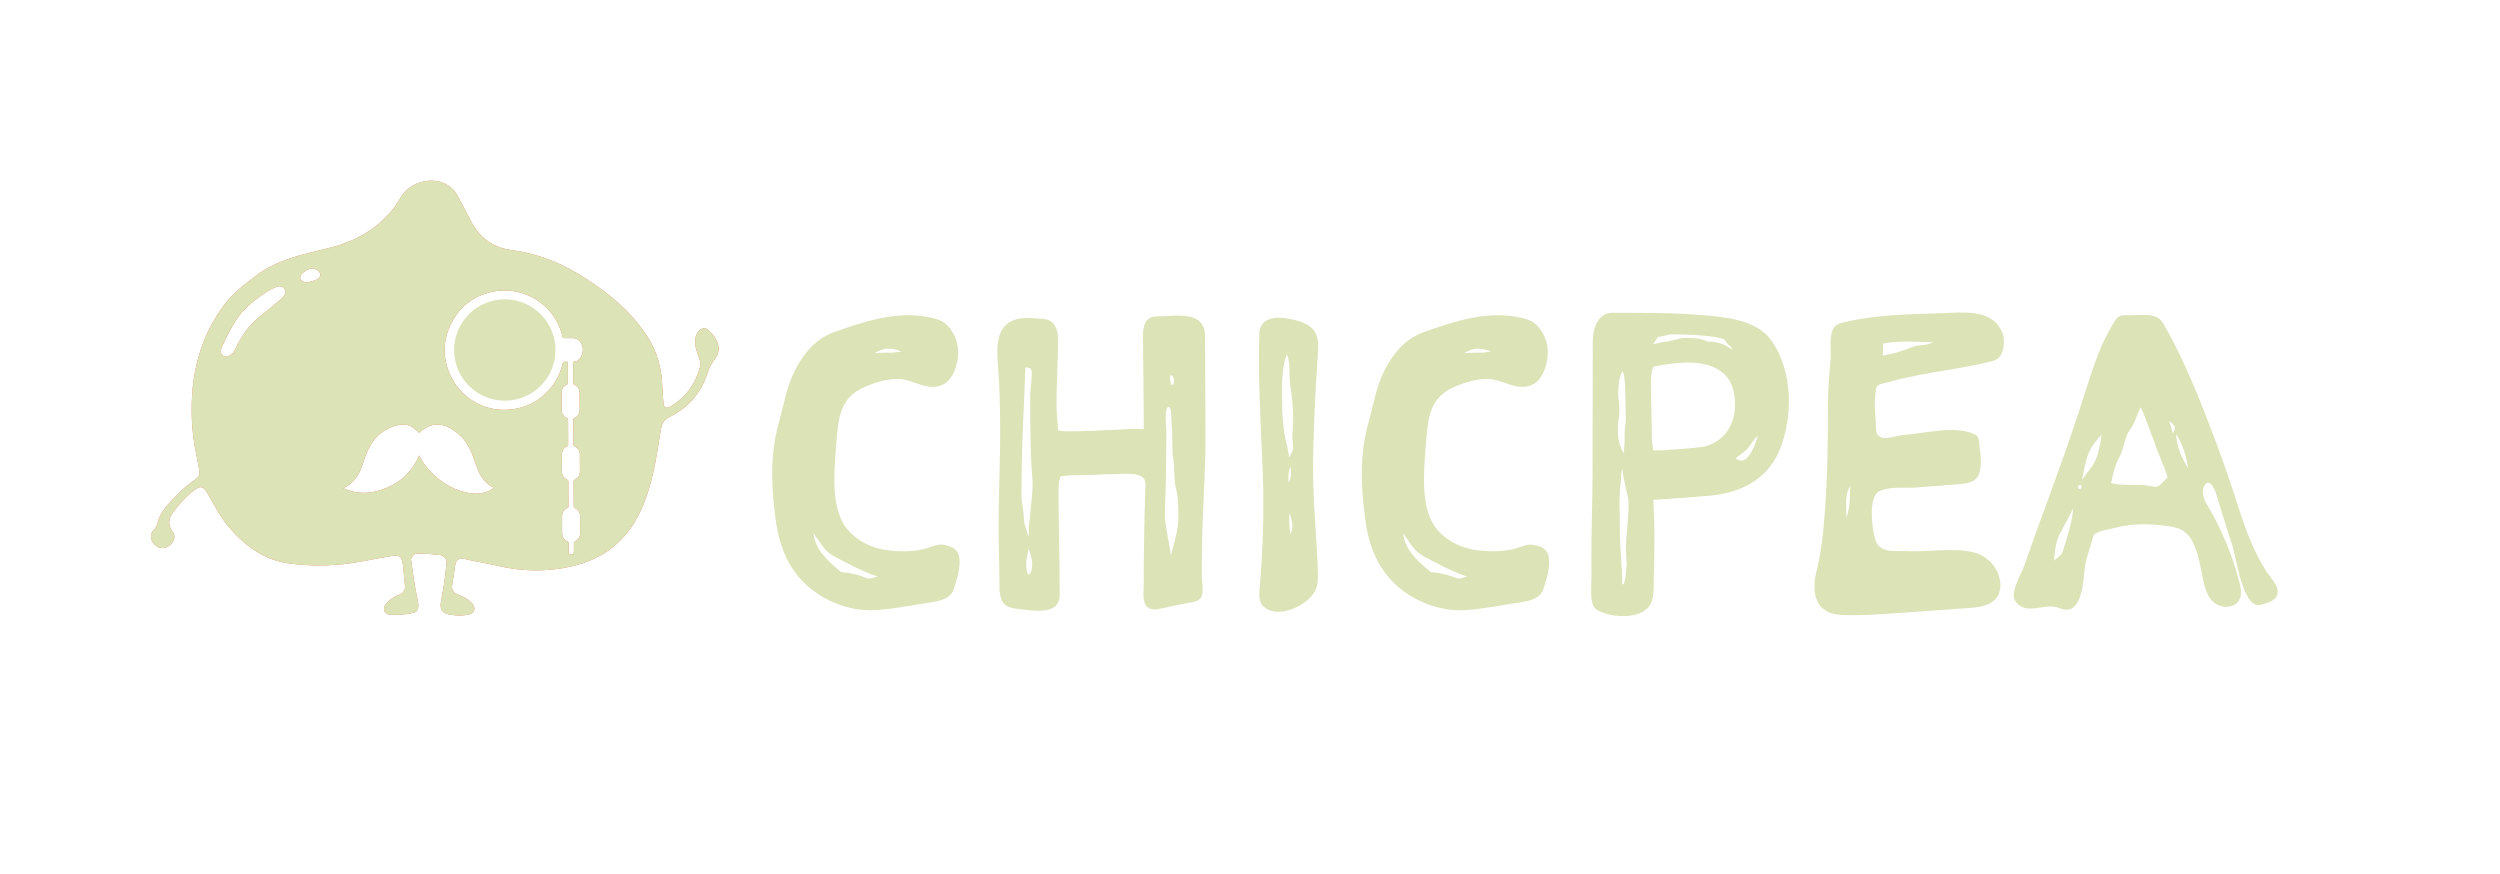 <?xml version="1.0" encoding="UTF-8" standalone="no"?>
<svg
   id="Ebene_1"
   viewBox="0 0 1742.67 609.33"
   version="1.1"
   sodipodi:docname="WebsiteLogo_blassgruen.svg"
   inkscape:version="1.3.2 (091e20ef0f, 2023-11-25)"
   xmlns:inkscape="http://www.inkscape.org/namespaces/inkscape"
   xmlns:sodipodi="http://sodipodi.sourceforge.net/DTD/sodipodi-0.dtd"
   xmlns="http://www.w3.org/2000/svg"
   xmlns:svg="http://www.w3.org/2000/svg">
  <sodipodi:namedview
     id="namedview9"
     pagecolor="#ffffff"
     bordercolor="#000000"
     borderopacity="0.25"
     inkscape:showpageshadow="2"
     inkscape:pageopacity="0.0"
     inkscape:pagecheckerboard="0"
     inkscape:deskcolor="#d1d1d1"
     inkscape:zoom="0.45254834"
     inkscape:cx="1124.7417"
     inkscape:cy="-77.339804"
     inkscape:window-width="3840"
     inkscape:window-height="2078"
     inkscape:window-x="0"
     inkscape:window-y="0"
     inkscape:window-maximized="1"
     inkscape:current-layer="Ebene_1" />
  <defs
     id="defs1">
    <style
       id="style1">.cls-1{fill:#de7554;stroke-width:0px;}</style>
  </defs>
  <path
     class="cls-1"
     d="m615.68,424.87c-2.27.22-4.55.39-6.84.48-15.47.63-32.2-5.48-44.12-15.32-15.37-12.69-21.87-29.99-24.24-49.24-1.23-9.96-2.22-19.98-2.23-30.02-.02-12.13,1.32-24.4,4.62-36.02,3.44-12.1,5.25-24.23,10.8-35.7,5.7-11.77,14.86-22.99,27.42-27.42,21.91-7.72,44.44-15.34,67.82-10.23,3.49.76,7.02,1.8,9.85,3.97,2.34,1.79,4.07,4.26,5.57,6.8,3.41,5.76,4.27,12.86,3.02,19.38-2.05,10.7-7.89,19.6-19.86,17.96-7.51-1.03-14.4-5.44-22.04-5.39-8.12.06-16.83,2.85-24.11,6.27-12.64,5.93-16.22,16.2-17.55,29.42-.71,6.99-1.28,14.11-1.7,21.16-.98,16.44-1.78,39.26,11.61,51.21,10.71,9.85,23.31,12.26,37.35,12.08,4.42-.05,8.81-.48,13.11-1.56,5.98-1.5,9.2-4.23,15.78-2.49,1.81.48,3.62,1.08,5.15,2.17,7.56,5.36,1.96,21.38-.29,28.27-2.63,8.01-12.8,8.69-19.79,9.78-9.77,1.51-19.5,3.48-29.34,4.43Zm-9.74-21.57c1.94,0,3.89-1.11,5.83-1.39-10-3.33-21.38-9.16-30.83-14.44-6.67-3.61-9.72-10.28-13.89-15.83,1.39,11.39,8.61,18.33,19.44,27.21,6.11.28,12.22,1.95,18.05,4.17.56.28.83.28,1.39.28Zm22.49-158.29c-3.33-1.39-6.67-1.95-10-1.95-2.22,0-5.83,1.39-8.89,3.05,4.44-.28,8.61-.28,11.66-.28,2.5,0,5-.55,7.22-.83Z"
     id="path1"
     style="fill:#dce3b7;fill-opacity:1" />
  <path
     class="cls-1"
     d="m696.4,344.16c.32-14.52.77-29.03.77-43.54-.04-12.79-.2-25.65-.99-38.41-.47-7.67-1.54-15.3-.61-22.99,1.79-14.77,11.83-18.67,25.36-17.34,4.45.44,9.84-.21,13.09,3.35,2.64,2.89,3.54,7.37,3.54,11.17,0,11.38-1.11,33.6-1.11,45.27,0,5.55.83,12.78,1.11,18.05.13,2.56,48.06-.83,53.04-.83,2.22,0,4.44.28,6.67.28,0-21.58-.38-43.2-.58-64.78-.06-6.61,1.42-13.81,9.47-13.81,12.56,0,33.68-4.8,33.85,13.54.21,23.31.12,46.63.3,69.88.15,18.9-1.22,37.75-1.87,56.63-.34,9.82-.59,19.64-.67,29.47-.03,3.86-.03,7.73-.02,11.59s1,8.12.4,12c-.18,1.18-.57,2.35-1.3,3.29-1.3,1.67-3.48,2.39-5.57,2.74-7.37,1.23-14.68,2.96-22.01,4.48-1.71.36-3.45.71-5.2.58-8.99-.67-6.8-11.8-6.8-17.85,0-22.51.34-44.86,1.16-67.37.06-1.67.11-3.4-.51-4.95-2.42-6.05-16.58-4.05-21.75-4.05-6.66,0-13.33.56-20.83.56-4.72,0-10.83.28-15.83.83-1.11,1.95-1.67,6.11-1.67,8.05,0,24.9.83,49.81.83,74.7,0,15.06-19.61,10.67-28.83,9.78-2.81-.27-5.68-.71-8.12-2.14-5.14-3.02-5.07-10.85-5.07-16.02,0-7.03-.13-13.99-.34-21.02-.41-13.7-.22-27.41.09-41.13Zm20.61,30.26c0-12.5,2.78-24.72,2.78-38.05,0-4.17-1.67-8.61-1.67-59.98,0-5.28,1.11-10.55,1.11-15.83,0-5-1.67-3.89-4.44-4.44-.28,13.33-2.78,52.49-2.78,87.48,0,2.5,0,5,.56,7.5.83,4.44,1.11,8.89,1.39,13.33l3.06,10Zm-1.67,17.22c0,6.11.28,5.55,1.11,8.89,2.78,0,3.05-4.17,3.05-8.61,0-1.39-.83-5.28-2.5-9.44l-1.67,9.17Zm106.09-32.49c0-7.22-.28-14.16-2.22-20.83-.83-6.39-.56-13.05-1.39-19.16-.56-2.5-.56-4.72-.56-6.94,0-13.33-.83-18.05-.83-22.77,0-3.61-.83-5.83-1.94-5.83-.83,0-1.94,2.22-1.94,6.94s.55,9.16.55,13.89c0,5-.28,9.72-.28,17.77,0,15.83-.83,31.1-.83,36.94,0,7.22,3.33,19.99,4.17,28.05,2.22-9.44,5.28-16.39,5.28-28.05Zm-5.83-94.7l.55,3.61h1.94l.28-3.61-1.11-2.78h-1.39l-.28,2.78Z"
     id="path2"
     style="fill:#dce3b7;fill-opacity:1" />
  <path
     class="cls-1"
     d="m918.26,407.24c-.13.69-.29,1.38-.49,2.06-3.58,12.1-27.15,23.36-37.31,13.18-2.92-2.93-2.78-7.63-2.44-11.75,2.2-26.67,3.27-52.41,2.28-79.17-1.02-27.64-2.77-55.27-2.77-82.94,0-4.44.28-11.37.28-15.54,0-11.5,11.3-12.76,20.27-10.99,5.83,1.15,13.04,2.84,17.19,7.5,4.39,4.93,3.71,12.53,3.28,18.73-1.65,23.38-2.73,46.79-3.22,70.22-.55,26.43,2.32,52.71,3.3,79.09.12,3.21.21,6.47-.37,9.61Zm-16.84-116.41c0-6.94-.83-15-1.94-21.94-1.39-7.22.56-15-2.5-21.94-3.05,7.5-3.33,18.61-3.33,25.27,0,10.28,0,25.83,3.33,37.77.83,2.78,1.11,6.11,1.67,8.89.83-1.94,2.22-3.89,2.78-6.11,0-2.5-.28-4.72-.55-7.78,0-4.44.55-7.78.55-14.16Zm-3.33,42.49c0,1.11,0,2.22.28,3.33.83-2.22,1.67-4.72,1.67-7.5,0-1.11-.28-2.5-.56-3.89-1.11,2.78-1.39,5.28-1.39,8.05Zm2.78,33.33c0-2.78-.83-5.83-1.94-8.89,0,1.39-.28,2.5-.28,3.89,0,3.61.28,7.22.83,10.55,1.11-1.67,1.39-3.61,1.39-5.55Z"
     id="path3"
     style="fill:#dce3b7;fill-opacity:1" />
  <path
     class="cls-1"
     d="m1197.42,344.83c-1.53.23-3.07.43-4.6.6-3.68.41-40.33,3.27-40.35,2.88.56,10.83.83,20.27.83,25.55,0,9.6-.16,19.21-.52,28.8-.26,6.94.98,15.96-4.42,21.33-7.96,7.9-26.95,6.45-35.62.79-5.1-3.33-3.33-16.42-3.4-21.95-.12-9.36-.05-18.72.06-28.08.16-13.84.67-27.69.7-41.54.07-31.81.16-63.62.16-95.43.28-12.78,5.83-19.72,13.61-19.72,22.3,0,44.95-.15,67.16,1.97,15.75,1.5,34.97,4.05,44.47,18.3,13.86,20.78,14.36,50.53,5.78,73.45-7.35,19.65-23.68,29.98-43.87,33.04Zm-64.39-64.84c0-1.94,0-21.11-2.22-21.11-2.5,5-2.78,10.55-2.78,15.83,0,4.16.83,6.39.83,10.83s-1.11,8.61-1.11,13.05c0,8.05.83,10.83,3.89,17.5.83-3.33.83-8.89.83-13.89,0-3.61.83-7.22.83-10.83,0-1.67-.28-5.83-.28-11.39Zm-2.22,46.66c-.56,2.22-.83,4.44-.83,6.94,0,3.05-.83,6.11-.83,9.17,0,2.22-.28,4.44-.28,6.66,0,3.05.28,6.39.28,20.83,0,11.66,1.67,24.16,1.67,37.21,2.78,0,2.5-11.38,3.05-13.33,0-4.44-.55-8.61-.55-13.05,0-4.72,1.94-20.27,1.94-30.27,0-4.72-3.61-15.55-4.44-24.16Zm78.13-51.04c-.84-6.23-3.1-11.89-8.64-16.24-12.5-9.8-32.29-6.55-46.7-4.09-3.13.53-2.8,11.98-2.8,14.44,0,3.89.56,24.16.56,28.61,0,4.72,0,10.83,1.11,15.55.2.84,33.19-1.83,36.03-2.65,13.17-3.79,20.36-14.21,20.9-27.62,0-2.73-.11-5.41-.46-8Zm-18.7-37.55c9.44,0,14.44,3.61,17.22,5.83,0-2.22-4.44-4.72-4.44-5.83,0-4.17-28.05-5-37.49-5-3.89,0-5.55,1.67-9.72,1.67l-3.33,5c3.33,0,6.11-1.67,9.17-1.67,2.22,0,10-2.5,12.5-2.5,5.55,0,11.11,0,16.11,2.5Zm19.44,81.65c1.11.28,2.78,1.39,4.17,1.39,5.83,0,10.55-13.05,11.39-17.5-2.22,2.22-4.44,5.55-6.39,8.33-2.5,3.05-6.11,5-9.16,7.78Z"
     id="path4"
     style="fill:#dce3b7;fill-opacity:1" />
  <path
     class="cls-1"
     d="m1266.88,419.23c-2.88-5.89-2.49-13.62-.83-20.25,3.7-14.78,4.96-28.15,6.08-43.32,1.83-24.72,2.1-49.52,2.08-74.29,0-10.61,1.05-21.21,1.86-31.78.47-6.11-1.53-17.51,3.1-22.08,1.77-1.74,4.31-2.39,6.73-2.97,22.66-5.43,45.56-5.39,68.7-6.27,12.79-.49,33.33-2.76,40.02,11.47,1.67,2.5,2.22,5,2.22,7.77,0,6.54-1.41,12.61-8.36,14.32-13.68,3.37-27.61,5.52-41.49,7.85-6.65,1.11-13.27,2.39-19.83,3.93-3.45.81-6.88,1.69-10.29,2.66-2.32.66-7.19,1.12-8.62,3.27-.41.62-.54,1.38-.64,2.12-.47,3.41-.74,6.84-.74,10.28,0,4.17.36,8.31.69,12.45.47,5.77-.57,8.96,4.15,10.56,3.59,1.22,12.15-1.58,16.13-1.86,14.51-.99,34.42-6.64,48.05-.58,1.06.47,2.19,1,2.81,1.98.47.73.59,1.63.67,2.5.79,7.97,4.42,24.44-4.48,28.54-3.2,1.47-6.79,1.77-10.29,2.04-9.59.75-19.18,1.49-28.78,2.24-8.14.64-18.45-1.05-25.9,2.67-8.17,4.08-4.85,28.74-2.12,35.21,3.47,8.22,14.57,6.1,21.79,6.49,14.77.78,33.49-2.89,47.59,1.26,8.68,2.55,15.57,10.4,16.97,19.34.6,3.86.19,8.01-1.94,11.28-4.01,6.13-12.37,7.24-19.68,7.76-16.01,1.14-32.01,2.28-48.02,3.42-12.01.85-24.04,1.71-36.09,1.6-6.14-.06-12.74-.54-17.49-4.43-1.76-1.45-3.09-3.2-4.05-5.17Zm19.99-68.69c0,3.61.28,7.22.28,10.55,1.11-3.89,1.94-7.78,2.22-11.66.28-3.61.28-6.94.28-10.55-2.22,3.61-2.78,7.5-2.78,11.66Zm25.83-111.08c0,2.78,0,5.55-.28,8.33,8.05-1.11,15.55-3.89,22.77-6.66,4.17-.55,8.61-.55,12.22-2.5-5.83-.28-11.66-.55-17.5-.55s-11.66.28-17.22,1.39Z"
     id="path5"
     style="fill:#dce3b7;fill-opacity:1" />
  <path
     class="cls-1"
     d="m1572.16,421.36c-9.89-3.87-13.7-34.57-16.3-41.99-2.73-7.8-4.93-15.77-7.57-23.61-1.75-5.2-2.67-10.81-5.24-15.71-2.31-4.41-5.34-5.02-7-.1-1.8,5.33,1.46,10.05,3.96,14.41,9.28,16.18,16.37,33.62,21.01,51.69.72,2.82,1.39,5.73,1.02,8.61-1.12,8.61-11.01,10.26-17.41,6.3-7.99-4.94-8.84-17.74-10.74-26.02-2.64-11.47-5.42-25.25-19.15-27.59-13.78-2.35-27.2-3.03-40.75.67-3.63.98-11.39,1.82-14.14,4.65-.55.57-.76,1.37-.95,2.13-1.69,6.78-4.8,13.83-5.66,20.73-.94,7.49-1.32,31.03-14.04,29.4-1.69-.22-3.26-.95-4.88-1.47-8.99-2.93-20.82,5.01-28.17-2.83-1-1.07-1.87-2.31-2.23-3.73-1.53-6.15,5.27-17.34,7.32-23.07,3.12-8.75,6.11-17.54,9.32-26.26,9.94-27.04,19.79-54.02,28.85-81.32,7.12-21.46,12.39-43.07,24.72-62.33.86-1.34,1.79-2.72,3.2-3.47,1.49-.79,3.26-.76,4.94-.7,6.15.2,15.26-1.29,20.93,1.27,2.42,1.09,4.15,3.31,5.46,5.62,14.19,25.01,24.77,51.78,34.92,78.61,4.7,12.42,9.11,24.95,13.23,37.58,4.11,12.6,8.01,25.31,13.4,37.43,2.81,6.32,6.02,12.46,9.76,18.28,2.95,4.58,10.18,11.2,6.99,17.2-1.86,3.49-7.66,4.97-11.2,5.86-1.28.32-2.48.23-3.6-.21Zm-126.98-66.94l-8.61,16.38c-3.61,5.83-4.17,13.05-4.72,20,2.22-1.94,5-3.61,6.11-6.67,3.33-10.55,6.67-21.11,7.22-29.71Zm5.83-15c0-.83-.28-1.39-1.11-1.39s-1.39.83-1.39,1.67c0,.56.28,1.11,1.39,1.11.55,0,1.11-.55,1.11-1.39Zm6.94-13.88c3.89-5,6.11-14.44,6.94-22.49-5.28,5.55-8.05,10-10,15.55-1.39,4.17-2.22,9.16-3.61,15.83l6.67-8.89Zm53.04,7.22c-2.5-8.61-6.94-16.66-9.44-25.27-3.33-7.78-5.55-16.11-9.44-23.61-2.5,5.28-3.89,11.11-7.5,15.83-3.89,5.28-3.89,12.5-6.94,18.33-3.33,5.83-4.72,12.22-6.11,18.61,4.44,1.39,10.28,1.39,20,1.39,5.83,0,9.44,1.39,11.11,1.39,2.78,0,6.39-5,8.33-6.66Zm3.61-30.83c1.11-1.11,1.39-2.78,1.39-4.44-.83-1.39-2.22-2.78-3.89-4.17l2.5,8.61Zm5,13.33c1.39,3.89,3.61,7.78,5.55,11.11-.28-3.61-1.39-8.05-2.78-12.5-1.39-4.17-3.61-8.33-5.55-11.39.28,4.17,1.11,8.61,2.78,12.78Z"
     id="path6"
     style="fill:#dce3b7;fill-opacity:1" />
  <path
     class="cls-1"
     d="m1026.68,424.87c-2.27.22-4.55.39-6.84.48-15.47.63-32.2-5.48-44.12-15.32-15.37-12.69-21.87-29.99-24.24-49.24-1.23-9.96-2.22-19.98-2.23-30.02-.02-12.13,1.32-24.4,4.62-36.02,3.44-12.1,5.25-24.23,10.8-35.7,5.7-11.77,14.86-22.99,27.42-27.42,21.91-7.72,44.44-15.34,67.82-10.23,3.49.76,7.02,1.8,9.85,3.97,2.34,1.79,4.07,4.26,5.57,6.8,3.41,5.76,4.27,12.86,3.02,19.38-2.05,10.7-7.89,19.6-19.86,17.96-7.51-1.03-14.4-5.44-22.04-5.39-8.12.06-16.83,2.85-24.11,6.27-12.64,5.93-16.22,16.2-17.55,29.42-.71,6.99-1.28,14.11-1.7,21.16-.98,16.44-1.78,39.26,11.61,51.21,10.71,9.85,23.31,12.26,37.35,12.08,4.42-.05,8.81-.48,13.11-1.56,5.98-1.5,9.2-4.23,15.78-2.49,1.81.48,3.62,1.08,5.15,2.17,7.56,5.36,1.96,21.38-.29,28.27-2.63,8.01-12.8,8.69-19.79,9.78-9.77,1.51-19.5,3.48-29.34,4.43Zm-9.74-21.57c1.94,0,3.89-1.11,5.83-1.39-10-3.33-21.38-9.16-30.83-14.44-6.67-3.61-9.72-10.28-13.89-15.83,1.39,11.39,8.61,18.33,19.44,27.21,6.11.28,12.22,1.95,18.05,4.17.56.28.83.28,1.39.28Zm22.49-158.29c-3.33-1.39-6.67-1.95-10-1.95-2.22,0-5.83,1.39-8.89,3.05,4.44-.28,8.61-.28,11.66-.28,2.5,0,5-.55,7.22-.83Z"
     id="path7"
     style="fill:#dce3b7;fill-opacity:1" />
  <circle
     class="cls-1"
     cx="351.88"
     cy="243.98"
     r="35.33"
     id="circle7"
     style="fill:#dce3b7;fill-opacity:1" />
  <path
     class="cls-1"
     d="m499.08,236.52c-1.25-2.31-3.02-4.42-4.98-6.13-.71-.62-1.47-1.21-2.38-1.44-1.88-.5-3.83.71-5.02,2.25-1.84,2.43-2.37,5.66-2.07,8.69.29,3.04,1.34,5.94,2.38,8.81.74,2.04,1.73,4.22,1.16,6.43-3.17,12.24-9.97,21.82-20.93,28.3-2.6,1.54-4.37.85-4.71-2.16-.46-4.05-.74-8.12-.87-12.19-.38-12.54-3.76-24.31-10.54-34.73-12.22-18.71-29.53-32.28-48.29-43.59-14.13-8.51-29.82-14.24-46.42-16.46-13.77-1.85-22.94-9.5-28.93-21.68-2.77-5.64-5.81-11.16-8.86-16.66-8.28-14.87-31.14-12.19-39.02,1.36-11.5,19.75-29.66,30.66-51.44,35.85-17.36,4.13-34.93,7.93-49.52,18.85-8.09,6.05-16.4,12.58-22.39,20.57-19.16,25.53-24.53,55.14-22.1,86.39.66,8.27,2.42,16.48,4.01,24.65,1.66,8.38,1.38,8.12-5.38,13.09-4.57,3.35-8.58,7.47-12.49,11.55-4.41,4.61-8.57,9.23-10.26,15.53-.53,1.99-1.17,4.02-2.7,5.48-3.08,2.91-2.68,6.9.2,10.04,3.06,3.35,6.97,3.65,10.54.99,3.28-2.45,4.81-6.33,2.18-9.79-3.64-4.84-2.56-9.36.38-13.3,3.8-5.11,8.05-10.11,12.97-14.13,6.7-5.49,8.1-4.58,12.45,3.17,3.96,7.07,7.84,14.4,13.01,20.57,10.93,13.03,24.37,23.23,41.58,25.79,11.44,1.7,23.31,1.9,34.86,1.01,12.53-.96,24.88-4.04,37.34-6.02,5.89-.94,7.38.32,8.03,6.14.53,4.79.97,9.6,1.41,14.4.35,3.69-1.19,5.43-4.9,6.76-3.33,1.2-6.68,3.82-8.74,6.72-2.21,3.1-.47,6.73,3.43,6.93,5.25.28,10.66-.2,15.82-1.29,3.46-.73,4.24-3.71,3.46-7.54-1.98-9.78-3.53-19.65-4.82-29.54-.17-1.32,2.2-4.22,3.43-4.24,5.9-.09,11.85.27,17.68,1.13,1.48.22,3.83,2.97,3.71,4.36-.84,8.67-1.81,17.37-3.61,25.88-1.56,7.4-.33,10.34,7.23,11.36,3.63.5,7.46.54,11.06-.09,4.76-.84,6.21-4.52,3.01-8.11-2.31-2.57-5.74-4.48-9.04-5.73-3.51-1.33-5.38-3.05-4.81-6.87.7-4.59,1.42-9.16,2.12-13.74.63-4.31,3-5.37,7.13-4.4,7.59,1.77,15.3,2.99,22.89,4.76,17.06,3.98,34.02,4.22,51.2.31,22.61-5.14,38.58-18.19,48.18-39.02,8.11-17.55,10.84-36.55,13.77-55.43.67-4.31,1.91-7.57,6.19-9.69,13.48-6.65,22.45-17.23,26.89-31.73,1.04-3.39,3.21-6.53,5.3-9.47,2.98-4.2,2.42-8.89.22-12.95Zm-307.04-24.9c-3.24,2.84-6.56,5.59-9.98,8.2-4.43,3.4-8.29,7.49-11.51,12.05-1.6,2.26-3.04,4.63-4.35,7.07-1.21,2.27-2.05,4.76-3.7,6.77-1.63,1.99-5.22,4.29-7.48,1.86-.8-.86-1.13-2.09-1.06-3.26.09-1.5.82-2.84,1.45-4.17,1.05-2.18,2.1-4.35,3.2-6.5,2.14-4.21,4.45-8.34,7.16-12.21,3.46-4.94,7.89-9.1,12.71-12.71,4.49-3.36,9.03-6.85,14.38-8.73.59-.2,1.18-.39,1.8-.44.07,0,.14,0,.22,0,1.6-.02,3.18,1.02,3.77,2.51,1.64,4.11-4.11,7.38-6.61,9.57Zm31.25-19.85c-.33,3.05-4.78,3.99-7.15,4.56-.93.24-1.87.47-2.83.46-2.49-.05-5.17-2.38-3.69-4.96.35-.65.89-1.15,1.45-1.62,1.66-1.38,4.09-3.07,6.34-3.09,2.52,0,6.16,2.15,5.88,4.65Zm68.93,125.74c-4.54,10.4-11.82,17.88-21.89,22.2-9.91,4.26-20.1,5.65-31.11.54,8.91-3.89,11.89-11.27,14.34-18.93,2.7-8.49,6.53-16.25,14.35-21.08,3.15-1.94,6.82-3.39,10.44-4.12,5.57-1.13,10.08,1.64,13.79,5.6,8.29-7.31,15.59-7.59,24.58-1.43,7.1,4.87,11.09,11.75,13.67,19.69.84,2.58,1.77,5.14,2.81,7.64,2.23,5.37,5.56,9.8,11.1,12.27-12.71,11.19-41.83-1.19-52.08-22.38Zm107.36-50.44c0,.54.18.78.67,1.01,2.53,1.17,3.78,3.18,3.79,5.98.01,3.79.03,7.59.04,11.39,0,2.78-1.23,4.82-3.77,5.98-.53.23-.63.52-.63,1.04.05,5.85.07,11.71.07,17.57,0,.58.21.82.71,1.07,2.46,1.14,3.71,3.1,3.74,5.81.03,3.87.05,7.73.05,11.6,0,2.69-1.23,4.69-3.65,5.87-.55.25-.76.54-.75,1.14.04,5.83.07,11.66.07,17.49,0,.57.18.86.7,1.09,2.52,1.15,3.73,3.15,3.75,5.89.02,3.83.05,7.66.04,11.51,0,2.74-1.24,4.74-3.74,5.91-.54.26-.65.56-.65,1.1v.65h.02c0,1.75.02,3.51.02,5.27,0,1.2-.55,1.96-1.53,2.15-1.17.21-2.18-.66-2.19-1.95,0-.66-.01-1.32-.01-1.98h0c0-1.34-.02-2.69-.01-4.04.01-.64-.18-.93-.78-1.21-2.38-1.09-3.65-3.02-3.7-5.64-.07-3.99-.08-7.98-.04-11.98.02-2.66,1.29-4.6,3.72-5.71.52-.25.71-.5.7-1.07-.04-5.83-.06-11.66-.07-17.49,0-.55-.15-.83-.69-1.08-2.5-1.12-3.76-3.12-3.79-5.86-.03-3.86-.05-7.73-.05-11.6,0-2.74,1.22-4.75,3.74-5.9.51-.24.7-.5.69-1.07-.04-5.84-.05-11.66-.07-17.49,0-.56-.15-.84-.69-1.08-2.51-1.12-3.76-3.12-3.78-5.87-.04-3.86-.05-7.73-.05-11.59,0-2.8,1.29-4.77,3.8-5.99.28-.13.59-.53.59-.79,0-4.87-.01-9.73-.03-14.59,0-.09-.05-.19-.1-.43-.95,0-1.85-.05-2.73.05-.26.03-.59.5-.67.82-.97,4.31-2.51,8.4-4.82,12.15-7.53,12.18-18.39,19.14-32.7,20.36-16.7,1.44-32.9-7.58-40.43-23.05-5.98-12.29-5.99-24.79.15-37.02,5.92-11.82,15.57-19.18,28.46-22.07,19.86-4.43,40.5,6.87,47.55,25.92.68,1.84,1.2,3.73,1.7,5.62.17.61.4.77.98.76,1.84-.04,3.68-.03,5.51-.03,3.35,0,5.7,1.59,6.91,4.71,1.36,3.51.57,7.55-1.97,10.03-.93.91-2.03,1.5-3.31,1.65-.59.08-.81.25-.81.88.04,4.7.06,9.41.05,14.11Z"
     id="path8" />
  <path
     class="cls-1"
     d="m499.08,236.52c-1.25-2.31-3.02-4.42-4.98-6.13-.71-.62-1.47-1.21-2.38-1.44-1.88-.5-3.83.71-5.02,2.25-1.84,2.43-2.37,5.66-2.07,8.69.29,3.04,1.34,5.94,2.38,8.81.74,2.04,1.73,4.22,1.16,6.43-3.17,12.24-9.97,21.82-20.93,28.3-2.6,1.54-4.37.85-4.71-2.16-.46-4.05-.74-8.12-.87-12.19-.38-12.54-3.76-24.31-10.54-34.73-12.22-18.71-29.53-32.28-48.29-43.59-14.13-8.51-29.82-14.24-46.42-16.46-13.77-1.85-22.94-9.5-28.93-21.68-2.77-5.64-5.81-11.16-8.86-16.66-8.28-14.87-31.14-12.19-39.02,1.36-11.5,19.75-29.66,30.66-51.44,35.85-17.36,4.13-34.93,7.93-49.52,18.85-8.09,6.05-16.4,12.58-22.39,20.57-19.16,25.53-24.53,55.14-22.1,86.39.66,8.27,2.42,16.48,4.01,24.65,1.66,8.38,1.38,8.12-5.38,13.09-4.57,3.35-8.58,7.47-12.49,11.55-4.41,4.61-8.57,9.23-10.26,15.53-.53,1.99-1.17,4.02-2.7,5.48-3.08,2.91-2.68,6.9.2,10.04,3.06,3.35,6.97,3.65,10.54.99,3.28-2.45,4.81-6.33,2.18-9.79-3.64-4.84-2.56-9.36.38-13.3,3.8-5.11,8.05-10.11,12.97-14.13,6.7-5.49,8.1-4.58,12.45,3.17,3.96,7.07,7.84,14.4,13.01,20.57,10.93,13.03,24.37,23.23,41.58,25.79,11.44,1.7,23.31,1.9,34.86,1.01,12.53-.96,24.88-4.04,37.34-6.02,5.89-.94,7.38.32,8.03,6.14.53,4.79.97,9.6,1.41,14.4.35,3.69-1.19,5.43-4.9,6.76-3.33,1.2-6.68,3.82-8.74,6.72-2.21,3.1-.47,6.73,3.43,6.93,5.25.28,10.66-.2,15.82-1.29,3.46-.73,4.24-3.71,3.46-7.54-1.98-9.78-3.53-19.65-4.82-29.54-.17-1.32,2.2-4.22,3.43-4.24,5.9-.09,11.85.27,17.68,1.13,1.48.22,3.83,2.97,3.71,4.36-.84,8.67-1.81,17.37-3.61,25.88-1.56,7.4-.33,10.34,7.23,11.36,3.63.5,7.46.54,11.06-.09,4.76-.84,6.21-4.52,3.01-8.11-2.31-2.57-5.74-4.48-9.04-5.73-3.51-1.33-5.38-3.05-4.81-6.87.7-4.59,1.42-9.16,2.12-13.74.63-4.31,3-5.37,7.13-4.4,7.59,1.77,15.3,2.99,22.89,4.76,17.06,3.98,34.02,4.22,51.2.31,22.61-5.14,38.58-18.19,48.18-39.02,8.11-17.55,10.84-36.55,13.77-55.43.67-4.31,1.91-7.57,6.19-9.69,13.48-6.65,22.45-17.23,26.89-31.73,1.04-3.39,3.21-6.53,5.3-9.47,2.98-4.2,2.42-8.89.22-12.95Zm-307.04-24.9c-3.24,2.84-6.56,5.59-9.98,8.2-4.43,3.4-8.29,7.49-11.51,12.05-1.6,2.26-3.04,4.63-4.35,7.07-1.21,2.27-2.05,4.76-3.7,6.77-1.63,1.99-5.22,4.29-7.48,1.86-.8-.86-1.13-2.09-1.06-3.26.09-1.5.82-2.84,1.45-4.17,1.05-2.18,2.1-4.35,3.2-6.5,2.14-4.21,4.45-8.34,7.16-12.21,3.46-4.94,7.89-9.1,12.71-12.71,4.49-3.36,9.03-6.85,14.38-8.73.59-.2,1.18-.39,1.8-.44.07,0,.14,0,.22,0,1.6-.02,3.18,1.02,3.77,2.51,1.64,4.11-4.11,7.38-6.61,9.57Zm31.25-19.85c-.33,3.05-4.78,3.99-7.15,4.56-.93.24-1.87.47-2.83.46-2.49-.05-5.17-2.38-3.69-4.96.35-.65.89-1.15,1.45-1.62,1.66-1.38,4.09-3.07,6.34-3.09,2.52,0,6.16,2.15,5.88,4.65Zm68.93,125.74c-4.54,10.4-11.82,17.88-21.89,22.2-9.91,4.26-20.1,5.65-31.11.54,8.91-3.89,11.89-11.27,14.34-18.93,2.7-8.49,6.53-16.25,14.35-21.08,3.15-1.94,6.82-3.39,10.44-4.12,5.57-1.13,10.08,1.64,13.79,5.6,8.29-7.31,15.59-7.59,24.58-1.43,7.1,4.87,11.09,11.75,13.67,19.69.84,2.58,1.77,5.14,2.81,7.64,2.23,5.37,5.56,9.8,11.1,12.27-12.71,11.19-41.83-1.19-52.08-22.38Zm107.36-50.44c0,.54.18.78.67,1.01,2.53,1.17,3.78,3.18,3.79,5.98.01,3.79.03,7.59.04,11.39,0,2.78-1.23,4.82-3.77,5.98-.53.23-.63.52-.63,1.04.05,5.85.07,11.71.07,17.57,0,.58.21.82.71,1.07,2.46,1.14,3.71,3.1,3.74,5.81.03,3.87.05,7.73.05,11.6,0,2.69-1.23,4.69-3.65,5.87-.55.25-.76.54-.75,1.14.04,5.83.07,11.66.07,17.49,0,.57.18.86.7,1.09,2.52,1.15,3.73,3.15,3.75,5.89.02,3.83.05,7.66.04,11.51,0,2.74-1.24,4.74-3.74,5.91-.54.26-.65.56-.65,1.1v.65h.02c0,1.75.02,3.51.02,5.27,0,1.2-.55,1.96-1.53,2.15-1.17.21-2.18-.66-2.19-1.95,0-.66-.01-1.32-.01-1.98h0c0-1.34-.02-2.69-.01-4.04.01-.64-.18-.93-.78-1.21-2.38-1.09-3.65-3.02-3.7-5.64-.07-3.99-.08-7.98-.04-11.98.02-2.66,1.29-4.6,3.72-5.71.52-.25.71-.5.7-1.07-.04-5.83-.06-11.66-.07-17.49,0-.55-.15-.83-.69-1.08-2.5-1.12-3.76-3.12-3.79-5.86-.03-3.86-.05-7.73-.05-11.6,0-2.74,1.22-4.75,3.74-5.9.51-.24.7-.5.69-1.07-.04-5.84-.05-11.66-.07-17.49,0-.56-.15-.84-.69-1.08-2.51-1.12-3.76-3.12-3.78-5.87-.04-3.86-.05-7.73-.05-11.59,0-2.8,1.29-4.77,3.8-5.99.28-.13.59-.53.59-.79,0-4.87-.01-9.73-.03-14.59,0-.09-.05-.19-.1-.43-.95,0-1.85-.05-2.73.05-.26.03-.59.5-.67.82-.97,4.31-2.51,8.4-4.82,12.15-7.53,12.18-18.39,19.14-32.7,20.36-16.7,1.44-32.9-7.58-40.43-23.05-5.98-12.29-5.99-24.79.15-37.02,5.92-11.82,15.57-19.18,28.46-22.07,19.86-4.43,40.5,6.87,47.55,25.92.68,1.84,1.2,3.73,1.7,5.62.17.61.4.77.98.76,1.84-.04,3.68-.03,5.51-.03,3.35,0,5.7,1.59,6.91,4.71,1.36,3.51.57,7.55-1.97,10.03-.93.91-2.03,1.5-3.31,1.65-.59.08-.81.25-.81.88.04,4.7.06,9.41.05,14.11Z"
     id="path9"
     style="fill:#dce3b7;fill-opacity:1" />
</svg>
